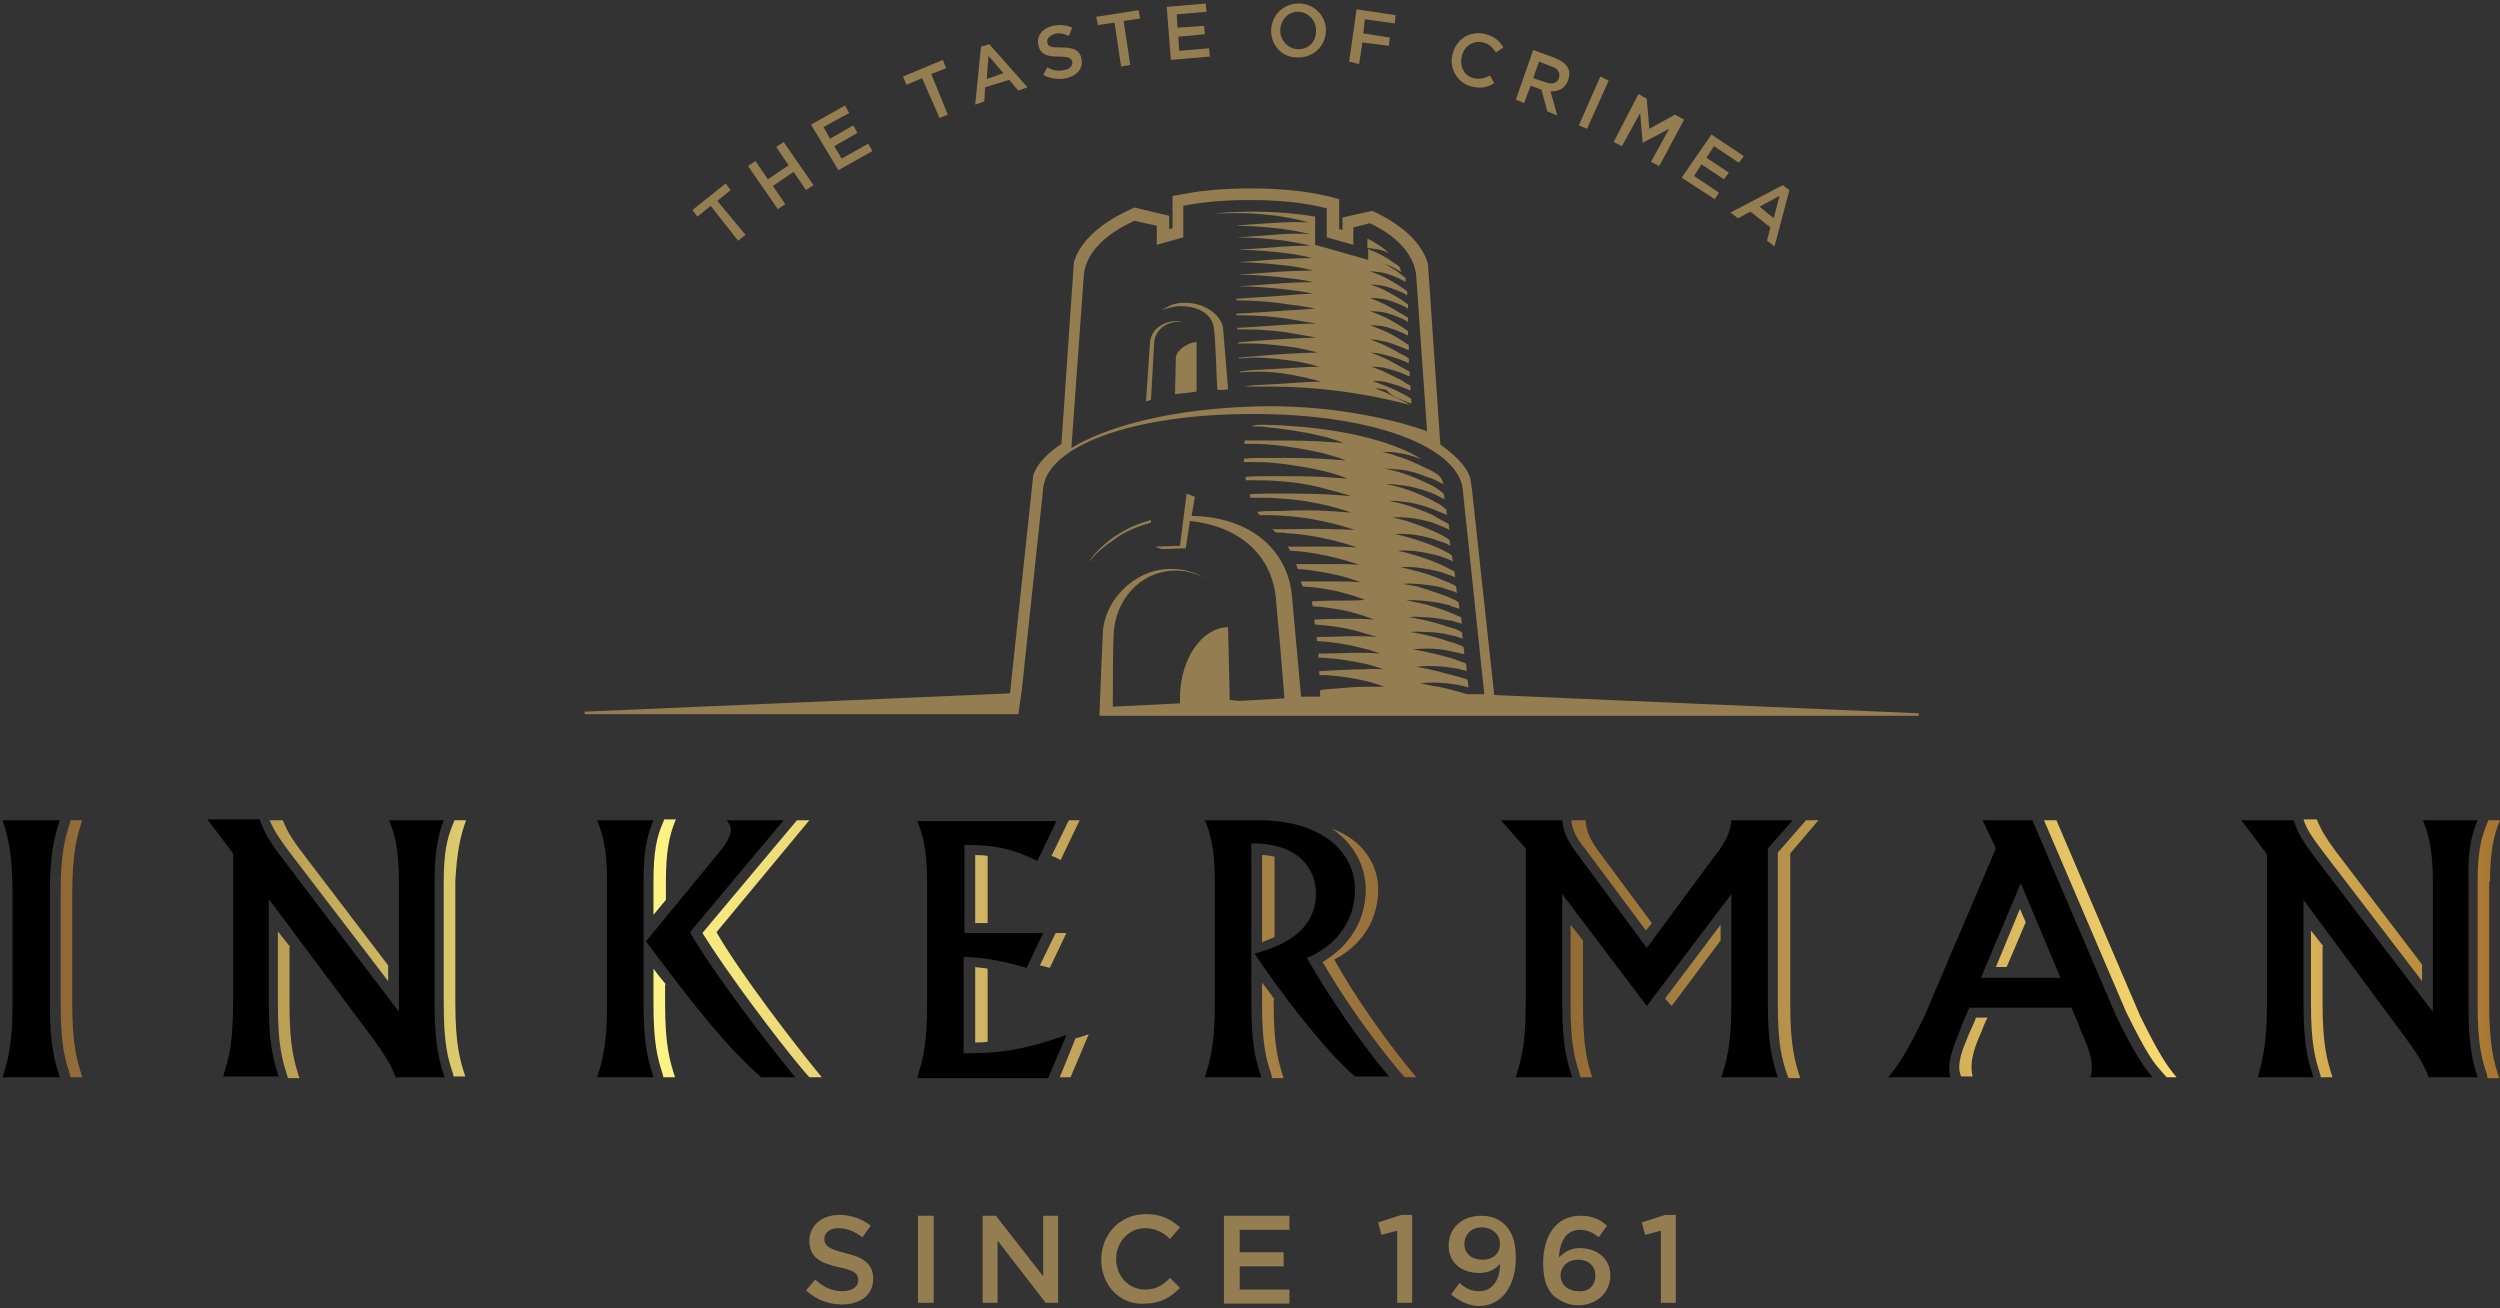 <?xml version="1.0" encoding="UTF-8"?> <svg xmlns="http://www.w3.org/2000/svg" width="193" height="101" viewBox="0 0 193 101" fill="none"><rect x="0" y="0" width="193" height="101" fill="#333333" stroke="none"/> <path d="M5.578 69.02V77.47C5.578 80.798 5.962 81.886 6.346 83.166H5.45L5.386 82.91C5.002 81.694 4.682 80.67 4.682 77.47V69.02C4.682 65.82 5.002 64.796 5.386 63.579L5.45 63.323H6.346C5.962 64.54 5.578 65.692 5.578 69.02ZM22.669 66.204L29.966 75.741V74.525L24.013 66.716C22.477 64.731 22.221 64.283 21.836 63.323H20.812C21.132 64.027 21.388 64.54 22.669 66.204ZM35.983 63.323H35.087L34.959 63.643C34.511 64.731 34.255 65.82 34.255 68.06V77.47C34.255 80.606 34.575 81.694 34.959 82.847L35.023 83.103H35.919C35.535 81.886 35.151 80.734 35.151 77.406V67.996C35.279 65.756 35.535 64.54 35.983 63.323ZM22.413 73.117L21.452 71.901V77.534C21.452 80.67 21.772 81.758 22.157 82.975L22.221 83.231H23.117C22.733 82.014 22.349 80.862 22.349 77.534V73.117H22.413ZM122.397 65.564L127.07 71.837L127.518 71.261L123.677 66.076C122.653 64.796 122.461 64.027 122.397 63.323H121.309C121.373 63.899 121.501 64.475 122.397 65.564ZM122.205 72.605L121.245 71.389V77.47C121.245 80.606 121.565 81.694 121.949 82.91L122.013 83.166H122.909C122.525 81.95 122.205 80.798 122.205 77.47V72.605ZM132.831 71.389L128.542 77.085L129.054 77.662L132.831 72.605V71.389ZM140.384 63.323H139.424L137.247 65.82V77.534C137.247 80.67 137.567 81.758 137.951 82.91L138.079 83.231H138.976C138.592 82.014 138.207 80.862 138.207 77.534V65.884L140.384 63.323ZM98.393 66.14C98.137 66.076 97.817 66.012 97.433 66.012V72.733C97.753 72.605 98.073 72.477 98.393 72.349V66.14ZM106.394 68.508C106.33 66.716 105.242 64.859 102.81 63.963C104.538 65.116 105.37 66.844 105.434 68.508C105.498 71.645 103.514 73.437 102.106 74.269C103.706 77.022 105.818 80.03 107.995 82.654L108.443 83.166H109.339C107.034 80.414 104.73 77.15 103.002 74.077C104.41 73.373 106.458 71.645 106.394 68.508ZM98.393 77.15C98.073 76.701 97.753 76.253 97.433 75.869V77.534C97.433 80.67 97.753 81.758 98.137 82.91L98.201 83.231H99.097C98.713 82.014 98.329 80.862 98.329 77.534V77.15H98.393ZM51.153 63.579C50.705 64.603 50.449 65.756 50.449 67.996V70.621L51.409 69.468V67.996C51.409 65.756 51.665 64.475 52.177 63.259H51.281L51.153 63.579ZM51.409 75.997C51.089 75.613 50.769 75.229 50.449 74.781V77.47C50.449 80.606 50.769 81.694 51.153 82.91L51.217 83.166H52.113C51.729 81.95 51.345 80.798 51.345 77.47V75.997H51.409ZM62.483 63.323H61.523L54.226 72.029C56.146 75.101 59.923 80.158 62.035 82.654L62.483 83.166H63.443C61.331 80.606 57.106 75.101 55.314 71.965L62.483 63.323ZM81.174 66.076C81.43 66.14 81.622 66.268 81.878 66.396L83.35 63.323H82.518L81.174 66.076ZM75.285 66.012V71.261H76.245V66.076C75.861 66.012 75.605 66.012 75.285 66.012ZM81.494 72.029L80.278 74.525C80.534 74.589 80.79 74.653 81.046 74.717L82.326 72.029H81.494ZM75.285 80.478C75.605 80.478 75.925 80.478 76.245 80.414V74.781C75.925 74.717 75.605 74.717 75.285 74.653V80.478ZM81.814 83.166H82.646L84.055 79.838C83.671 79.966 83.35 80.094 83.031 80.158L81.814 83.166ZM154.082 74.653H154.914L156.386 71.197L155.938 70.172L154.082 74.653ZM164.132 78.11C165.732 81.374 166.244 82.014 166.82 82.654L167.268 83.166H168.036C167.396 82.398 166.82 81.694 165.22 78.43L158.755 63.323H157.795L164.132 78.11ZM153.442 78.558H152.546C152.418 78.942 152.162 79.454 151.97 79.902C151.906 80.03 151.906 80.094 151.842 80.222C151.522 80.99 151.074 82.078 151.33 82.91L151.394 83.103H152.29C151.97 81.822 152.61 80.478 152.994 79.582C153.122 79.262 153.25 78.878 153.442 78.558ZM179.686 66.204L186.983 75.741V74.461L181.03 66.652C179.494 64.668 179.238 64.155 178.854 63.259H177.83C178.086 64.027 178.406 64.54 179.686 66.204ZM179.366 73.053L178.406 71.837V77.47C178.406 80.606 178.726 81.694 179.11 82.91L179.174 83.166H180.07C179.686 81.95 179.302 80.798 179.302 77.47V73.053H179.366ZM192.232 68.06C192.232 65.82 192.488 64.54 193 63.323H192.104L191.976 63.643C191.528 64.731 191.272 65.82 191.272 68.06V77.534C191.272 80.67 191.592 81.694 191.976 82.91L192.04 83.231H192.936C192.552 82.014 192.168 80.862 192.168 77.534V68.06H192.232Z" fill="url(#paint0_linear)"></path> <path d="M49.68 77.47C49.68 80.798 50.064 81.887 50.448 83.167H46.096C46.48 81.951 46.864 80.798 46.864 77.47V68.06C46.864 65.82 46.608 64.54 46.096 63.324H50.448C49.936 64.54 49.68 65.756 49.68 68.06V77.47ZM4.617 63.324H0.2C0.584 64.54 0.968 65.692 0.968 69.02V77.47C0.968 80.798 0.584 81.887 0.2 83.167H4.617C4.233 81.951 3.849 80.798 3.849 77.47V69.02C3.849 65.692 4.233 64.54 4.617 63.324ZM34.254 63.324H30.029C30.541 64.54 30.797 65.756 30.797 68.06V78.11L22.092 66.652C20.555 64.668 20.427 64.22 20.043 63.26H16.011L17.995 65.884V77.406C17.995 80.734 17.611 81.823 17.227 83.103H21.516C21.132 81.887 20.748 80.734 20.748 77.406V69.404L28.877 80.286C29.517 81.183 30.157 82.079 30.541 83.167H34.318C33.934 81.951 33.55 80.798 33.55 77.47V68.06C33.55 65.756 33.806 64.54 34.254 63.324ZM136.478 65.5L138.399 63.324H133.662C133.598 64.028 133.406 64.796 132.382 66.076L127.133 73.181L121.884 66.076C120.86 64.796 120.668 64.028 120.604 63.324H115.867L117.787 65.5V77.47C117.787 80.798 117.403 81.887 117.019 83.167H121.372C120.988 81.951 120.604 80.798 120.604 77.47V69.02L127.133 77.662L133.662 69.02V77.47C133.662 80.798 133.278 81.887 132.894 83.167H137.247C136.863 81.951 136.478 80.798 136.478 77.47V65.5ZM104.601 68.508C104.537 65.884 102.169 63.324 97.176 63.324H93.015C93.528 64.54 93.784 65.756 93.784 68.06V77.47C93.784 80.798 93.399 81.887 93.015 83.167H97.368C96.984 81.951 96.6 80.798 96.6 77.47V65.116C100.313 65.052 101.593 67.164 101.593 68.957C101.593 72.093 98.648 73.117 96.856 73.629C98.648 76.318 102.041 80.862 104.601 83.103H107.226C104.921 80.35 102.617 76.958 100.889 73.949C102.489 73.309 104.665 71.645 104.601 68.508ZM60.498 63.324H56.081C56.081 63.324 56.529 63.708 56.401 64.284C56.273 64.86 55.889 65.372 55.185 66.204L49.872 72.669C53.777 77.918 56.209 80.926 58.77 83.167H61.394C59.282 80.606 55.057 75.102 53.265 71.965L60.498 63.324ZM74.452 73.885C75.733 73.885 77.269 74.141 79.253 74.717L80.533 72.029H74.452V65.244C76.373 65.18 78.037 65.436 80.085 66.46L81.558 63.388H70.804C71.316 64.604 71.572 65.82 71.572 68.124V77.534C71.572 80.862 71.188 81.951 70.804 83.231H80.917L82.326 79.902C78.549 81.246 76.629 81.311 74.388 81.311V73.885H74.452ZM156.898 63.324H153.057L154.081 65.5L148.576 78.43C146.976 81.695 146.4 82.399 145.76 83.167H150.561C150.241 81.887 150.945 80.542 151.265 79.646C151.585 78.75 152.033 77.79 152.033 77.79H159.906C159.906 77.79 160.354 78.75 160.674 79.646C161.059 80.542 161.763 81.951 161.379 83.167H166.179C165.539 82.399 164.963 81.695 163.363 78.43L156.898 63.324ZM152.929 75.486L156.002 68.188L159.074 75.486H152.929ZM191.271 63.324H187.047C187.559 64.54 187.815 65.82 187.815 68.06V78.11L179.109 66.716C177.573 64.732 177.381 64.22 177.061 63.324H173.028L175.013 65.948V77.47C175.013 80.798 174.629 81.887 174.309 83.167H178.597C178.213 81.951 177.829 80.798 177.829 77.47V69.469L185.831 80.286C186.471 81.183 187.111 82.079 187.495 83.167H191.271C190.887 81.951 190.567 80.798 190.567 77.47V67.996C190.503 65.756 190.759 64.54 191.271 63.324Z" fill="black"></path> <path d="M54.865 15.891L53.841 16.723L53.457 16.211L56.017 14.163L56.401 14.675L55.377 15.507L57.554 18.131L56.978 18.58L54.865 15.891Z" fill="#947D50"></path> <path d="M57.746 12.819L58.322 12.434L59.282 13.843L60.883 12.755L59.922 11.346L60.498 10.962L62.803 14.291L62.227 14.675L61.267 13.267L59.666 14.355L60.627 15.763L60.05 16.147L57.746 12.819Z" fill="#947D50"></path> <path d="M62.61 9.618L65.235 8.146L65.555 8.722L63.571 9.81L64.083 10.706L65.875 9.682L66.195 10.258L64.403 11.282L64.979 12.242L67.027 11.09L67.347 11.666L64.723 13.139L62.61 9.618Z" fill="#947D50"></path> <path d="M71.188 6.034L69.972 6.546L69.716 5.906L72.788 4.625L73.044 5.266L71.892 5.714L73.172 8.85L72.532 9.106L71.188 6.034Z" fill="#947D50"></path> <path d="M75.733 3.601L76.373 3.409L79.318 6.738L78.614 6.994L77.91 6.162L76.053 6.738L75.989 7.826L75.285 8.082L75.733 3.601ZM77.462 5.65L76.309 4.305L76.181 6.098L77.462 5.65Z" fill="#947D50"></path> <path d="M80.534 5.778L80.854 5.201C81.302 5.457 81.75 5.522 82.198 5.393C82.646 5.329 82.838 5.009 82.774 4.753C82.71 4.497 82.518 4.369 81.75 4.369C80.854 4.369 80.342 4.241 80.15 3.473C80.022 2.769 80.47 2.193 81.238 2.001C81.814 1.873 82.326 1.937 82.774 2.129L82.518 2.769C82.07 2.577 81.686 2.513 81.366 2.641C80.982 2.769 80.79 3.025 80.854 3.281C80.918 3.601 81.11 3.665 81.942 3.665C82.838 3.665 83.35 3.857 83.478 4.497C83.67 5.265 83.158 5.842 82.326 6.034C81.75 6.162 81.11 6.098 80.534 5.778Z" fill="#947D50"></path> <path d="M86.039 1.745L84.759 1.937L84.631 1.297L87.895 0.785L88.023 1.425L86.743 1.617L87.255 5.009L86.551 5.137L86.039 1.745Z" fill="#947D50"></path> <path d="M90.071 0.529L93.08 0.273L93.144 0.913L90.839 1.105L90.903 2.129L92.952 2.001L93.016 2.641L90.967 2.833L91.031 3.921L93.336 3.729L93.4 4.369L90.391 4.625L90.071 0.529Z" fill="#947D50"></path> <path d="M98.136 2.257C98.2 1.105 99.16 0.209 100.377 0.273C101.593 0.337 102.425 1.361 102.361 2.449C102.297 3.601 101.337 4.497 100.121 4.433C98.904 4.433 98.072 3.409 98.136 2.257ZM101.593 2.449C101.657 1.681 101.081 0.977 100.313 0.913C99.481 0.849 98.904 1.489 98.84 2.257C98.776 3.025 99.353 3.729 100.121 3.793C100.953 3.857 101.593 3.281 101.593 2.449Z" fill="#947D50"></path> <path d="M104.729 0.721L107.738 1.169L107.674 1.809L105.37 1.489L105.242 2.577L107.29 2.897L107.226 3.537L105.177 3.281L104.921 4.945L104.153 4.753L104.729 0.721Z" fill="#947D50"></path> <path d="M112.155 4.113C112.475 2.961 113.563 2.321 114.715 2.641C115.419 2.833 115.803 3.217 116.059 3.665L115.483 4.049C115.227 3.665 114.971 3.409 114.523 3.281C113.755 3.089 113.051 3.537 112.859 4.305C112.667 5.073 112.987 5.842 113.755 6.034C114.267 6.162 114.587 6.034 115.035 5.842L115.355 6.418C114.843 6.738 114.331 6.866 113.563 6.674C112.475 6.354 111.835 5.265 112.155 4.113Z" fill="#947D50"></path> <path d="M118.364 3.857L120.092 4.497C120.54 4.689 120.924 4.945 121.052 5.265C121.18 5.521 121.18 5.841 121.052 6.226C120.796 6.866 120.284 7.058 119.708 7.058L120.22 8.914L119.452 8.594L119.004 6.93L118.172 6.61L117.66 7.954L117.02 7.698L118.364 3.857ZM119.324 6.354C119.836 6.546 120.22 6.418 120.348 6.034C120.476 5.649 120.284 5.265 119.772 5.137L118.812 4.753L118.364 6.034L119.324 6.354Z" fill="#947D50"></path> <path d="M123.549 5.906L124.189 6.226L122.525 9.938L121.885 9.682L123.549 5.906Z" fill="#947D50"></path> <path d="M126.493 7.25L127.133 7.634L127.325 9.938L129.309 8.85L130.013 9.234L128.093 12.819L127.453 12.499L128.861 9.938L126.813 11.026L126.621 8.722L125.212 11.282L124.572 10.962L126.493 7.25Z" fill="#947D50"></path> <path d="M132.126 10.386L134.622 12.05L134.238 12.562L132.318 11.282L131.742 12.178L133.47 13.331L133.086 13.843L131.358 12.69L130.781 13.586L132.702 14.867L132.382 15.379L129.821 13.714L132.126 10.386Z" fill="#947D50"></path> <path d="M137.631 14.291L138.143 14.675L136.991 19.027L136.415 18.579L136.671 17.555L135.135 16.339L134.175 16.851L133.599 16.403L137.631 14.291ZM136.927 16.851L137.375 15.123L135.839 15.955L136.927 16.851Z" fill="#947D50"></path> <path d="M62.227 99.616L62.931 98.784C63.571 99.36 64.211 99.68 65.043 99.68C65.747 99.68 66.259 99.36 66.259 98.848C66.259 98.335 66.003 98.079 64.723 97.823C63.315 97.503 62.483 97.055 62.483 95.775C62.483 94.623 63.443 93.791 64.787 93.791C65.747 93.791 66.579 94.111 67.219 94.623L66.579 95.519C66.003 95.071 65.363 94.815 64.723 94.815C64.019 94.815 63.635 95.199 63.635 95.647C63.635 96.159 63.955 96.415 65.235 96.735C66.643 97.055 67.411 97.567 67.411 98.72C67.411 100 66.387 100.704 64.979 100.704C64.019 100.704 63.059 100.384 62.227 99.616Z" fill="#947D50"></path> <path d="M70.868 93.856H72.084V100.577H70.868V93.856Z" fill="#947D50"></path> <path d="M75.797 93.856H76.885L80.534 98.529V93.856H81.686V100.577H80.726L77.013 95.776V100.577H75.861V93.856H75.797Z" fill="#947D50"></path> <path d="M85.015 97.249C85.015 95.328 86.423 93.728 88.471 93.728C89.687 93.728 90.456 94.176 91.096 94.752L90.328 95.648C89.815 95.136 89.175 94.816 88.407 94.816C87.127 94.816 86.167 95.904 86.167 97.185C86.167 98.529 87.127 99.553 88.407 99.553C89.239 99.553 89.751 99.233 90.328 98.657L91.096 99.425C90.391 100.129 89.623 100.641 88.343 100.641C86.487 100.769 85.015 99.233 85.015 97.249Z" fill="#947D50"></path> <path d="M94.552 93.856H99.545V94.944H95.704V96.672H99.097V97.761H95.704V99.553H99.545V100.641H94.488V93.856H94.552Z" fill="#947D50"></path> <path d="M107.866 95.008L106.65 95.329L106.394 94.368L108.186 93.792H109.018V100.577H107.866V95.008Z" fill="#947D50"></path> <path d="M112.026 99.937L112.666 99.041C113.178 99.489 113.626 99.681 114.202 99.681C115.227 99.681 115.803 98.785 115.803 97.569C115.483 97.953 114.971 98.273 114.202 98.273C112.794 98.273 111.834 97.441 111.834 96.16C111.834 94.816 112.858 93.856 114.33 93.856C115.163 93.856 115.739 94.112 116.187 94.56C116.699 95.072 117.019 95.776 117.019 97.121C117.019 99.297 115.931 100.833 114.138 100.833C113.242 100.769 112.602 100.385 112.026 99.937ZM115.803 96.032C115.803 95.328 115.227 94.752 114.394 94.752C113.562 94.752 113.05 95.328 113.05 96.032C113.05 96.736 113.562 97.249 114.458 97.249C115.355 97.249 115.803 96.672 115.803 96.032Z" fill="#947D50"></path> <path d="M119.964 100.065C119.452 99.553 119.132 98.849 119.132 97.505C119.132 95.456 120.092 93.856 122.012 93.856C122.908 93.856 123.485 94.112 124.061 94.624L123.421 95.52C122.972 95.136 122.524 94.944 121.948 94.944C120.924 94.944 120.412 95.84 120.348 97.056C120.732 96.736 121.18 96.352 121.948 96.352C123.229 96.352 124.317 97.121 124.317 98.465C124.317 99.809 123.229 100.769 121.82 100.769C121.052 100.769 120.476 100.449 119.964 100.065ZM123.164 98.465C123.164 97.761 122.652 97.249 121.82 97.249C120.988 97.249 120.476 97.825 120.476 98.465C120.476 99.169 121.052 99.681 121.884 99.681C122.716 99.745 123.164 99.169 123.164 98.465Z" fill="#947D50"></path> <path d="M128.221 95.008L127.005 95.329L126.749 94.368L128.541 93.792H129.373V100.577H128.221V95.008Z" fill="#947D50"></path> <path d="M115.355 53.657L113.627 37.719L113.499 36.887C113.179 35.927 112.283 35.094 111.195 34.326L110.298 21.268L110.234 20.436V20.372C109.786 18.772 108.314 17.428 106.202 16.403L105.946 16.275L103.641 16.788V17.748L103.385 17.684V15.379L102.681 15.187C100.825 14.739 98.776 14.547 96.6 14.547C94.68 14.547 92.888 14.675 91.287 14.995L90.519 15.123V17.62L90.263 17.684V16.66L87.575 16.019L87.319 16.147C85.014 17.172 83.414 18.58 82.902 20.244V20.308L81.942 34.262C80.918 34.967 80.085 35.735 79.765 36.695L77.973 53.529L45.136 54.938V55.13H78.613L78.869 53.401L80.534 37.719V37.655C80.918 34.454 87.319 31.958 96.728 31.958C106.138 31.958 112.475 34.518 112.923 37.719V37.783L114.587 53.593H113.243C113.051 53.529 112.795 53.465 112.603 53.401C111.899 53.209 111.195 53.017 110.618 52.953C110.042 52.825 109.658 52.761 109.658 52.761C109.658 52.761 110.042 52.697 110.618 52.697H110.682C111.259 52.697 111.963 52.761 112.603 52.889C112.731 52.889 112.795 52.953 112.923 52.953C113.051 53.017 113.243 53.017 113.371 53.081L113.307 52.505C113.307 52.505 113.243 52.505 113.243 52.441C112.987 52.377 112.667 52.249 112.347 52.185C111.643 51.993 110.939 51.801 110.362 51.673C109.786 51.545 109.338 51.481 109.338 51.481C109.338 51.481 109.722 51.417 110.362 51.417H110.426C111.003 51.417 111.707 51.481 112.411 51.609C112.539 51.609 112.667 51.673 112.731 51.673C112.923 51.737 113.051 51.737 113.243 51.801L113.179 51.225C113.115 51.225 113.115 51.225 113.051 51.161C112.795 51.097 112.475 50.969 112.155 50.841C111.451 50.649 110.746 50.457 110.106 50.329C109.53 50.201 109.082 50.137 109.082 50.137C109.082 50.137 109.466 50.073 110.106 50.073H110.234C110.81 50.073 111.515 50.137 112.219 50.329C112.347 50.329 112.475 50.393 112.539 50.393C112.731 50.457 112.923 50.457 113.051 50.521L112.987 49.945C112.923 49.945 112.923 49.881 112.859 49.881C112.603 49.753 112.283 49.625 111.963 49.561C111.259 49.305 110.49 49.113 109.914 48.985C109.338 48.857 108.89 48.793 108.89 48.793C108.89 48.793 109.274 48.729 109.914 48.793H110.042C110.618 48.793 111.323 48.857 112.027 49.049C112.155 49.049 112.283 49.113 112.347 49.113C112.539 49.177 112.731 49.241 112.923 49.305L112.859 48.793C112.795 48.793 112.731 48.729 112.731 48.729C112.475 48.601 112.155 48.473 111.835 48.409C111.131 48.153 110.362 47.961 109.786 47.833C109.21 47.705 108.762 47.641 108.762 47.641C108.762 47.641 109.146 47.577 109.786 47.641H109.914C110.49 47.641 111.195 47.769 111.899 47.897C112.027 47.897 112.155 47.961 112.219 47.961C112.411 48.025 112.667 48.089 112.859 48.153L112.795 47.641C112.731 47.641 112.667 47.577 112.603 47.577C112.347 47.449 112.027 47.321 111.707 47.193C111.003 46.936 110.234 46.68 109.594 46.552C109.018 46.424 108.57 46.36 108.57 46.36C108.57 46.36 108.954 46.296 109.594 46.36C109.658 46.36 109.658 46.36 109.722 46.36C110.298 46.424 111.003 46.488 111.707 46.68C111.835 46.68 111.963 46.744 112.027 46.808C112.283 46.872 112.475 46.936 112.667 47L112.603 46.488C112.539 46.488 112.475 46.424 112.411 46.36C112.155 46.232 111.835 46.104 111.515 45.976C110.81 45.72 110.042 45.464 109.402 45.272C108.762 45.144 108.314 45.08 108.314 45.08C108.314 45.08 108.762 45.016 109.338 45.08C109.402 45.08 109.402 45.08 109.466 45.08C110.042 45.144 110.81 45.208 111.451 45.4C111.579 45.464 111.707 45.464 111.771 45.528C112.027 45.592 112.283 45.656 112.475 45.784L112.411 45.272C112.347 45.208 112.283 45.208 112.219 45.144C111.963 45.016 111.643 44.888 111.323 44.76C110.618 44.44 109.786 44.184 109.21 44.056C108.57 43.864 108.122 43.8 108.122 43.8C108.122 43.8 108.57 43.736 109.146 43.8C109.21 43.8 109.21 43.8 109.274 43.8C109.85 43.864 110.618 43.992 111.323 44.184C111.451 44.248 111.579 44.248 111.643 44.312C111.899 44.376 112.155 44.504 112.347 44.568L112.283 44.12C112.219 44.056 112.155 44.056 112.027 43.992C111.771 43.864 111.451 43.672 111.131 43.544C110.426 43.224 109.594 42.968 108.954 42.776C108.314 42.584 107.866 42.52 107.866 42.52C107.866 42.52 108.314 42.456 108.89 42.52C108.89 42.52 108.954 42.52 109.018 42.52C109.594 42.584 110.362 42.712 111.067 42.904C111.195 42.968 111.323 42.968 111.387 43.032C111.643 43.096 111.963 43.224 112.155 43.352L112.091 42.904C112.027 42.84 111.963 42.776 111.835 42.712C111.579 42.584 111.259 42.392 110.939 42.264C110.234 41.944 109.402 41.688 108.762 41.495C108.122 41.303 107.674 41.239 107.674 41.239C107.674 41.239 108.122 41.175 108.698 41.239C108.762 41.239 108.762 41.239 108.826 41.239C109.402 41.303 110.17 41.431 110.874 41.688C111.003 41.752 111.131 41.752 111.195 41.816C111.515 41.88 111.771 42.008 111.963 42.136L111.899 41.688C111.835 41.623 111.707 41.559 111.643 41.495C111.387 41.367 111.067 41.175 110.746 41.047C110.042 40.727 109.21 40.407 108.57 40.215C107.93 40.023 107.482 39.959 107.482 39.959C107.482 39.959 107.93 39.895 108.57 39.959C108.634 39.959 108.634 39.959 108.698 39.959C109.274 40.023 110.042 40.151 110.746 40.407C110.874 40.471 111.003 40.471 111.067 40.535C111.387 40.663 111.707 40.791 111.899 40.919L111.835 40.471C111.771 40.407 111.643 40.343 111.515 40.279C111.259 40.151 110.939 39.959 110.618 39.767C109.914 39.447 109.082 39.127 108.378 38.935C107.738 38.743 107.226 38.679 107.226 38.679C107.226 38.679 107.674 38.615 108.314 38.743C108.378 38.743 108.378 38.743 108.442 38.743C109.018 38.807 109.786 38.999 110.49 39.255C110.618 39.319 110.746 39.319 110.81 39.383C111.131 39.511 111.451 39.639 111.707 39.767L111.643 39.319C111.579 39.255 111.451 39.191 111.323 39.063C111.067 38.871 110.746 38.743 110.426 38.551C109.658 38.167 108.826 37.847 108.186 37.655C107.546 37.463 107.034 37.399 107.034 37.399C107.034 37.399 107.482 37.335 108.122 37.463C108.186 37.463 108.186 37.463 108.25 37.463C108.826 37.527 109.594 37.719 110.298 37.975C110.426 38.039 110.554 38.039 110.618 38.103C110.939 38.231 111.259 38.423 111.515 38.551V38.487L111.451 38.103C111.387 38.039 111.259 37.975 111.131 37.847C110.874 37.655 110.554 37.463 110.234 37.335C109.466 36.951 108.634 36.631 107.994 36.439C107.354 36.247 106.842 36.183 106.842 36.183C106.842 36.183 107.29 36.183 107.93 36.247C107.994 36.247 107.994 36.247 108.058 36.247C108.698 36.311 109.402 36.503 110.17 36.823C110.298 36.887 110.426 36.887 110.554 36.951C110.874 37.079 111.195 37.271 111.451 37.399C111.387 37.207 111.323 37.015 111.195 36.823C111.131 36.823 111.131 36.759 111.067 36.695C110.81 36.503 110.49 36.311 110.17 36.183C109.402 35.799 108.57 35.414 107.866 35.222C107.226 34.967 106.714 34.902 106.714 34.902C106.714 34.902 107.226 34.838 107.93 34.967C108.506 35.031 109.146 35.222 109.786 35.478C107.61 34.07 103.321 32.918 97.56 32.79C97.304 32.79 97.048 32.79 96.728 32.854L96.664 32.918C97.048 32.918 97.432 32.918 97.816 32.982C99.225 33.11 100.761 33.366 101.849 33.622C103.001 33.878 103.705 34.198 103.705 34.198C103.705 34.198 102.937 34.134 101.785 34.07C100.633 34.006 99.161 34.006 97.752 34.006C97.176 34.006 96.6 34.006 96.088 34.006C96.088 34.07 96.088 34.198 96.024 34.262C96.088 34.262 96.152 34.262 96.28 34.262C96.792 34.262 97.496 34.262 98.072 34.326C99.481 34.454 100.953 34.71 102.041 34.967C103.129 35.222 103.897 35.543 103.897 35.543C103.897 35.543 103.129 35.478 101.977 35.414C100.825 35.35 99.353 35.35 98.008 35.35C97.304 35.35 96.536 35.35 96.024 35.414C96.024 35.478 96.024 35.543 96.024 35.671C96.152 35.671 96.344 35.671 96.6 35.671C97.112 35.671 97.752 35.671 98.328 35.735C99.673 35.863 101.145 36.119 102.233 36.375C103.321 36.631 104.025 36.951 104.025 36.951C104.025 36.951 103.257 36.887 102.169 36.823C101.081 36.759 99.609 36.759 98.264 36.759C97.496 36.759 96.664 36.759 96.152 36.823C96.152 36.887 96.152 37.015 96.216 37.079C96.344 37.079 96.6 37.079 96.92 37.079C97.432 37.079 98.072 37.079 98.648 37.143C99.993 37.207 101.401 37.463 102.489 37.783C103.577 38.039 104.281 38.295 104.281 38.295C104.281 38.295 103.513 38.231 102.425 38.167C101.337 38.103 99.929 38.103 98.585 38.103C97.816 38.103 96.984 38.103 96.472 38.167C96.472 38.231 96.536 38.359 96.536 38.423C96.664 38.423 96.92 38.423 97.176 38.423C97.688 38.423 98.328 38.423 98.841 38.487C100.185 38.551 101.593 38.807 102.617 39.063C103.641 39.319 104.345 39.575 104.345 39.575C104.345 39.575 103.577 39.511 102.553 39.447C101.465 39.383 100.121 39.383 98.776 39.447C98.2 39.447 97.496 39.447 97.048 39.511C97.112 39.575 97.176 39.703 97.24 39.767C97.304 39.767 97.432 39.767 97.496 39.767C98.008 39.767 98.585 39.767 99.161 39.831C100.441 39.895 101.849 40.151 102.873 40.407C103.897 40.663 104.601 40.919 104.601 40.919C104.601 40.919 103.833 40.855 102.809 40.855C101.785 40.791 100.377 40.855 99.097 40.855C98.776 40.855 98.52 40.855 98.2 40.855C98.328 40.919 98.392 41.047 98.52 41.111C98.841 41.111 99.161 41.111 99.417 41.175C100.697 41.239 102.041 41.495 103.065 41.752C104.089 42.008 104.729 42.264 104.729 42.264C104.729 42.264 104.025 42.2 103.001 42.2C101.977 42.2 100.697 42.2 99.417 42.2C99.481 42.328 99.545 42.392 99.609 42.52H99.673C100.953 42.584 102.233 42.84 103.257 43.096C104.281 43.352 104.922 43.608 104.922 43.608C104.922 43.608 104.217 43.544 103.193 43.544C102.297 43.544 101.145 43.544 100.057 43.544C100.121 43.672 100.121 43.8 100.185 43.928C101.337 43.992 102.553 44.248 103.449 44.44C104.409 44.696 105.05 44.952 105.05 44.952C105.05 44.952 104.345 44.888 103.385 44.888C102.553 44.888 101.465 44.888 100.441 44.888C100.441 44.952 100.441 45.016 100.505 45.08C100.505 45.144 100.505 45.208 100.569 45.272C101.721 45.336 102.873 45.528 103.769 45.784C104.729 46.04 105.37 46.296 105.37 46.296C105.37 46.296 105.178 46.36 104.217 46.36C103.385 46.36 102.297 46.36 101.273 46.424C101.273 46.552 101.337 46.68 101.337 46.808C102.489 46.872 103.641 47.064 104.537 47.321C105.498 47.577 106.074 47.833 106.074 47.833C106.074 47.833 105.434 47.769 104.473 47.769C103.641 47.769 102.553 47.769 101.465 47.833C101.465 47.961 101.465 48.089 101.529 48.217C102.681 48.281 103.897 48.473 104.793 48.729C105.69 48.985 106.33 49.177 106.33 49.177C106.33 49.177 105.69 49.113 104.729 49.113C103.833 49.113 102.681 49.177 101.657 49.177C101.657 49.305 101.657 49.433 101.657 49.497C101.721 49.497 101.721 49.497 101.785 49.497C102.937 49.561 104.089 49.753 105.05 50.009C105.946 50.201 106.522 50.457 106.522 50.457C106.522 50.457 105.882 50.393 104.986 50.393C104.089 50.393 102.873 50.457 101.785 50.457C101.785 50.585 101.785 50.649 101.785 50.777C101.913 50.777 101.977 50.777 102.105 50.777C103.257 50.841 104.409 51.033 105.306 51.225C106.202 51.417 106.778 51.673 106.778 51.673C106.778 51.673 106.138 51.609 105.242 51.673C104.345 51.673 103.193 51.737 102.105 51.801C102.041 51.801 101.977 51.801 101.849 51.801C101.849 51.929 101.849 51.993 101.849 52.121C102.041 52.121 102.169 52.121 102.361 52.121C103.449 52.185 104.601 52.377 105.434 52.569C106.266 52.761 106.842 53.017 106.842 53.017C106.842 53.017 106.266 53.017 105.37 53.017C104.473 53.017 103.449 53.145 102.425 53.209C102.297 53.209 102.041 53.273 101.913 53.273C101.913 53.337 101.913 53.593 101.913 53.785H100.441L99.737 45.976C99.417 42.52 96.6 39.895 91.991 39.831L92.248 38.359L91.607 38.103L91.095 42.136L89.175 42.2L89.687 42.392L91.543 42.328L91.863 40.215C95.512 40.599 98.264 42.712 98.52 46.424C98.713 48.473 98.969 51.545 99.161 53.914L95.704 54.106L94.936 54.042L94.808 48.409C92.823 48.473 91.223 50.713 91.095 53.593V54.298L85.91 54.554C85.91 52.761 85.91 50.201 85.974 48.921C86.102 46.36 87.959 44.184 90.519 44.056C91.415 43.992 92.311 44.248 93.016 44.632C92.183 44.12 91.159 43.864 90.135 43.928C87.447 44.056 85.27 46.424 85.142 48.793C85.078 50.201 84.95 53.081 84.886 54.938V55.258H148.129V55.066L115.355 53.657ZM96.792 31.382C90.519 31.574 85.59 32.854 82.71 34.582L83.67 21.268C83.798 19.604 85.206 18.132 87.575 17.044L89.303 17.428V18.9L91.351 18.324V15.891C92.888 15.571 94.616 15.443 96.536 15.443C98.713 15.443 100.697 15.635 102.425 16.083V18.324L104.473 18.9V17.556L105.754 17.236C107.93 18.26 109.21 19.732 109.338 21.332V21.396L110.17 33.302C110.234 33.302 104.537 31.126 96.792 31.382Z" fill="#947D50"></path> <path d="M107.866 20.82C107.994 20.884 108.058 20.948 108.186 21.012C108.122 20.884 108.122 20.756 108.058 20.628C107.93 20.5 107.738 20.372 107.546 20.244C107.098 19.924 106.522 19.604 106.074 19.412C105.882 19.348 105.754 19.284 105.626 19.22V20.116C105.754 20.116 106.01 20.18 106.266 20.18C106.714 20.308 107.354 20.5 107.866 20.82Z" fill="#947D50"></path> <path d="M88.855 40.343V40.151C87.895 40.407 86.999 40.791 86.231 41.304C85.27 41.88 84.182 43.032 84.118 43.352C84.566 42.648 85.654 41.88 86.422 41.368C87.127 40.919 87.959 40.599 88.855 40.343Z" fill="#947D50"></path> <path d="M91.735 25.045C91.415 24.917 91.095 24.789 90.711 24.789C89.751 24.853 88.919 25.429 88.791 26.325L88.471 30.998C88.599 30.934 88.727 30.934 88.855 30.87L89.111 26.325C89.239 25.493 89.943 24.917 90.839 24.853C91.223 24.853 91.479 24.917 91.735 25.045Z" fill="#947D50"></path> <path d="M107.226 19.541C106.842 19.157 106.266 18.772 105.626 18.452H105.562V19.157C105.69 19.157 105.882 19.157 106.074 19.221C106.458 19.221 106.842 19.349 107.226 19.541Z" fill="#947D50"></path> <path d="M90.775 27.605L90.711 30.422C90.839 30.422 91.991 30.294 92.375 30.23V26.389C91.671 26.453 90.839 27.029 90.775 27.605Z" fill="#947D50"></path> <path d="M108.698 31.062C108.762 31.062 108.89 31.126 108.954 31.19V30.806C108.826 30.678 108.634 30.614 108.442 30.486C107.866 30.166 107.29 29.91 106.778 29.718C106.266 29.526 105.946 29.398 105.946 29.398C105.946 29.398 106.33 29.398 106.842 29.462C107.354 29.59 108.058 29.782 108.634 30.038C108.698 30.102 108.826 30.102 108.89 30.166V29.782C108.698 29.654 108.506 29.59 108.378 29.462C107.802 29.142 107.226 28.886 106.714 28.63C106.202 28.438 105.882 28.31 105.882 28.31C105.882 28.31 106.266 28.31 106.778 28.374C107.29 28.502 107.994 28.694 108.57 28.95C108.634 29.014 108.762 29.014 108.826 29.078V28.694C108.634 28.566 108.442 28.502 108.25 28.374C107.674 28.053 107.098 27.733 106.65 27.541C106.202 27.349 105.818 27.221 105.818 27.221C105.818 27.221 106.202 27.221 106.714 27.349C107.226 27.477 107.93 27.669 108.506 27.925C108.57 27.989 108.698 27.989 108.762 28.053V27.669C108.57 27.541 108.378 27.413 108.186 27.349C107.674 27.029 107.034 26.709 106.586 26.517C106.138 26.325 105.754 26.197 105.754 26.197C105.754 26.197 106.138 26.197 106.65 26.325C107.162 26.389 107.802 26.645 108.442 26.901C108.506 26.965 108.634 26.965 108.762 27.029V26.645C108.57 26.517 108.378 26.389 108.186 26.261C107.674 25.941 107.098 25.621 106.586 25.429C106.138 25.237 105.754 25.109 105.754 25.109C105.754 25.109 106.138 25.109 106.65 25.173C107.162 25.237 107.802 25.493 108.378 25.749C108.506 25.813 108.57 25.877 108.698 25.877V25.557C108.506 25.429 108.314 25.301 108.122 25.173C107.61 24.853 107.034 24.533 106.586 24.341C106.138 24.149 105.754 24.021 105.754 24.021C105.754 24.021 106.138 24.021 106.65 24.085C107.162 24.149 107.802 24.405 108.378 24.661C108.506 24.725 108.57 24.789 108.698 24.853V24.533C108.506 24.405 108.314 24.277 108.058 24.149C107.546 23.829 106.97 23.509 106.522 23.317C106.074 23.125 105.754 22.997 105.754 22.997C105.754 22.997 106.138 22.997 106.65 23.061C107.162 23.125 107.802 23.381 108.378 23.637C108.506 23.701 108.57 23.765 108.698 23.829V23.509C108.506 23.381 108.314 23.189 108.058 23.061C107.546 22.741 106.97 22.421 106.522 22.229C106.074 22.037 105.754 21.973 105.754 21.973C105.754 21.973 106.138 21.973 106.586 22.037C107.098 22.101 107.738 22.357 108.314 22.613C108.442 22.677 108.506 22.741 108.634 22.805V22.485C108.442 22.357 108.186 22.165 107.994 22.037C107.482 21.716 106.906 21.396 106.458 21.204C106.01 21.012 105.69 20.948 105.69 20.948C105.69 20.948 106.01 20.948 106.522 21.012C107.034 21.076 107.674 21.332 108.186 21.588C108.314 21.652 108.442 21.716 108.506 21.78V21.46C108.314 21.332 108.122 21.14 107.866 20.948C107.354 20.628 106.842 20.308 106.394 20.116C106.202 20.052 106.01 19.924 105.818 19.924V20.116L101.529 18.9V16.724C100.057 16.468 98.456 16.34 96.728 16.34C95.512 16.34 94.36 16.404 93.272 16.532C93.72 16.468 94.232 16.468 94.68 16.468C96.152 16.404 97.752 16.532 98.968 16.724C100.185 16.916 101.017 17.172 101.017 17.172C101.017 17.172 100.185 17.108 98.968 17.172C97.944 17.236 96.664 17.3 95.384 17.428C96.664 17.428 98.008 17.556 99.096 17.684C100.313 17.876 101.145 18.068 101.145 18.068C101.145 18.068 100.313 18.004 99.096 18.068C98.264 18.132 96.664 18.26 95.448 18.324C96.792 18.324 98.136 18.452 99.16 18.58C100.377 18.772 101.209 18.964 101.209 18.964C101.209 18.964 100.377 18.964 99.16 19.028C98.456 19.092 96.664 19.22 95.512 19.284C96.856 19.284 98.2 19.412 99.225 19.54C100.441 19.668 101.273 19.924 101.273 19.924C101.273 19.924 100.441 19.924 99.225 19.988C98.712 19.988 96.664 20.18 95.512 20.244C96.856 20.244 98.2 20.372 99.288 20.5C100.505 20.628 101.337 20.884 101.337 20.884C101.337 20.884 100.505 20.884 99.288 20.948C98.968 20.948 96.728 21.14 95.576 21.204C96.92 21.204 98.264 21.332 99.353 21.46C100.569 21.588 101.401 21.78 101.401 21.78C101.401 21.78 100.569 21.78 99.288 21.845C99.16 21.845 96.792 22.037 95.576 22.101C96.92 22.101 98.264 22.229 99.353 22.357C100.569 22.485 101.401 22.677 101.401 22.677C101.401 22.677 100.505 22.677 99.288 22.805L95.448 23.061V23.189C96.856 23.189 98.392 23.317 99.544 23.509C100.697 23.637 101.529 23.829 101.529 23.829C101.529 23.829 100.697 23.893 99.544 23.957C99.416 23.957 95.896 24.213 95.448 24.213V24.341C95.576 24.341 95.64 24.341 95.768 24.341C97.176 24.341 98.648 24.469 99.737 24.661C100.825 24.853 101.593 24.981 101.593 24.981C101.593 24.981 100.825 24.981 99.672 25.045C99.353 25.045 96.088 25.301 95.704 25.301C95.64 25.301 95.576 25.301 95.512 25.301C95.512 25.365 95.512 25.365 95.512 25.429C95.704 25.429 95.896 25.429 96.088 25.429C97.432 25.429 98.84 25.557 99.865 25.749C100.953 25.941 101.657 26.069 101.657 26.069C101.657 26.069 100.889 26.069 99.865 26.133C99.416 26.133 96.664 26.325 96.088 26.389C95.896 26.389 95.768 26.389 95.576 26.453V26.517C95.896 26.517 96.216 26.517 96.472 26.517C97.752 26.517 99.096 26.709 100.057 26.837C101.081 27.029 101.721 27.221 101.721 27.221C101.721 27.221 101.017 27.221 99.993 27.285C99.416 27.285 97.176 27.477 96.472 27.541C96.216 27.541 95.896 27.605 95.64 27.605V27.669C96.024 27.669 96.472 27.605 96.856 27.605C98.072 27.605 99.353 27.797 100.249 27.925C101.209 28.117 101.849 28.31 101.849 28.31C101.849 28.31 101.145 28.31 100.185 28.374C99.416 28.438 97.752 28.502 96.856 28.566C96.472 28.566 96.088 28.63 95.704 28.694V28.758C96.152 28.694 96.728 28.694 97.24 28.694C98.392 28.694 99.544 28.886 100.441 29.078C101.337 29.27 101.977 29.462 101.977 29.462C101.977 29.462 101.337 29.462 100.441 29.526C99.544 29.59 98.392 29.654 97.304 29.718C96.856 29.718 96.408 29.782 96.024 29.846C96.28 29.846 96.536 29.846 96.792 29.846C97.24 29.846 97.624 29.846 98.072 29.846C102.809 29.846 106.65 30.678 108.826 31.254C108.762 31.19 108.698 31.19 108.634 31.126C108.058 30.806 107.418 30.55 106.97 30.294C106.458 30.102 106.138 29.974 106.138 29.974C106.138 29.974 106.522 29.974 107.034 30.102C107.418 30.614 108.122 30.806 108.698 31.062Z" fill="#947D50"></path> <path d="M91.159 23.381C90.391 23.445 90.071 23.765 89.623 23.957C90.007 23.829 90.455 23.701 90.903 23.637C92.439 23.573 93.592 24.213 93.72 25.365C93.848 26.326 93.912 29.142 93.976 30.102C94.296 30.102 94.68 30.102 94.808 30.038L94.424 25.365C94.296 24.277 92.888 23.253 91.159 23.381Z" fill="#947D50"></path> <defs> <linearGradient id="paint0_linear" x1="1.184" y1="73.234" x2="192.689" y2="73.234" gradientUnits="userSpaceOnUse"> <stop stop-color="#865E2E"></stop> <stop offset="0.253" stop-color="#FFF687"></stop> <stop offset="0.328" stop-color="#E8D274"></stop> <stop offset="0.476" stop-color="#B08D4D"></stop> <stop offset="0.596" stop-color="#865E2E"></stop> <stop offset="0.843" stop-color="#EBCB68"></stop> <stop offset="0.871" stop-color="#FBDD71"></stop> <stop offset="1" stop-color="#A77530"></stop> </linearGradient> </defs> </svg> 